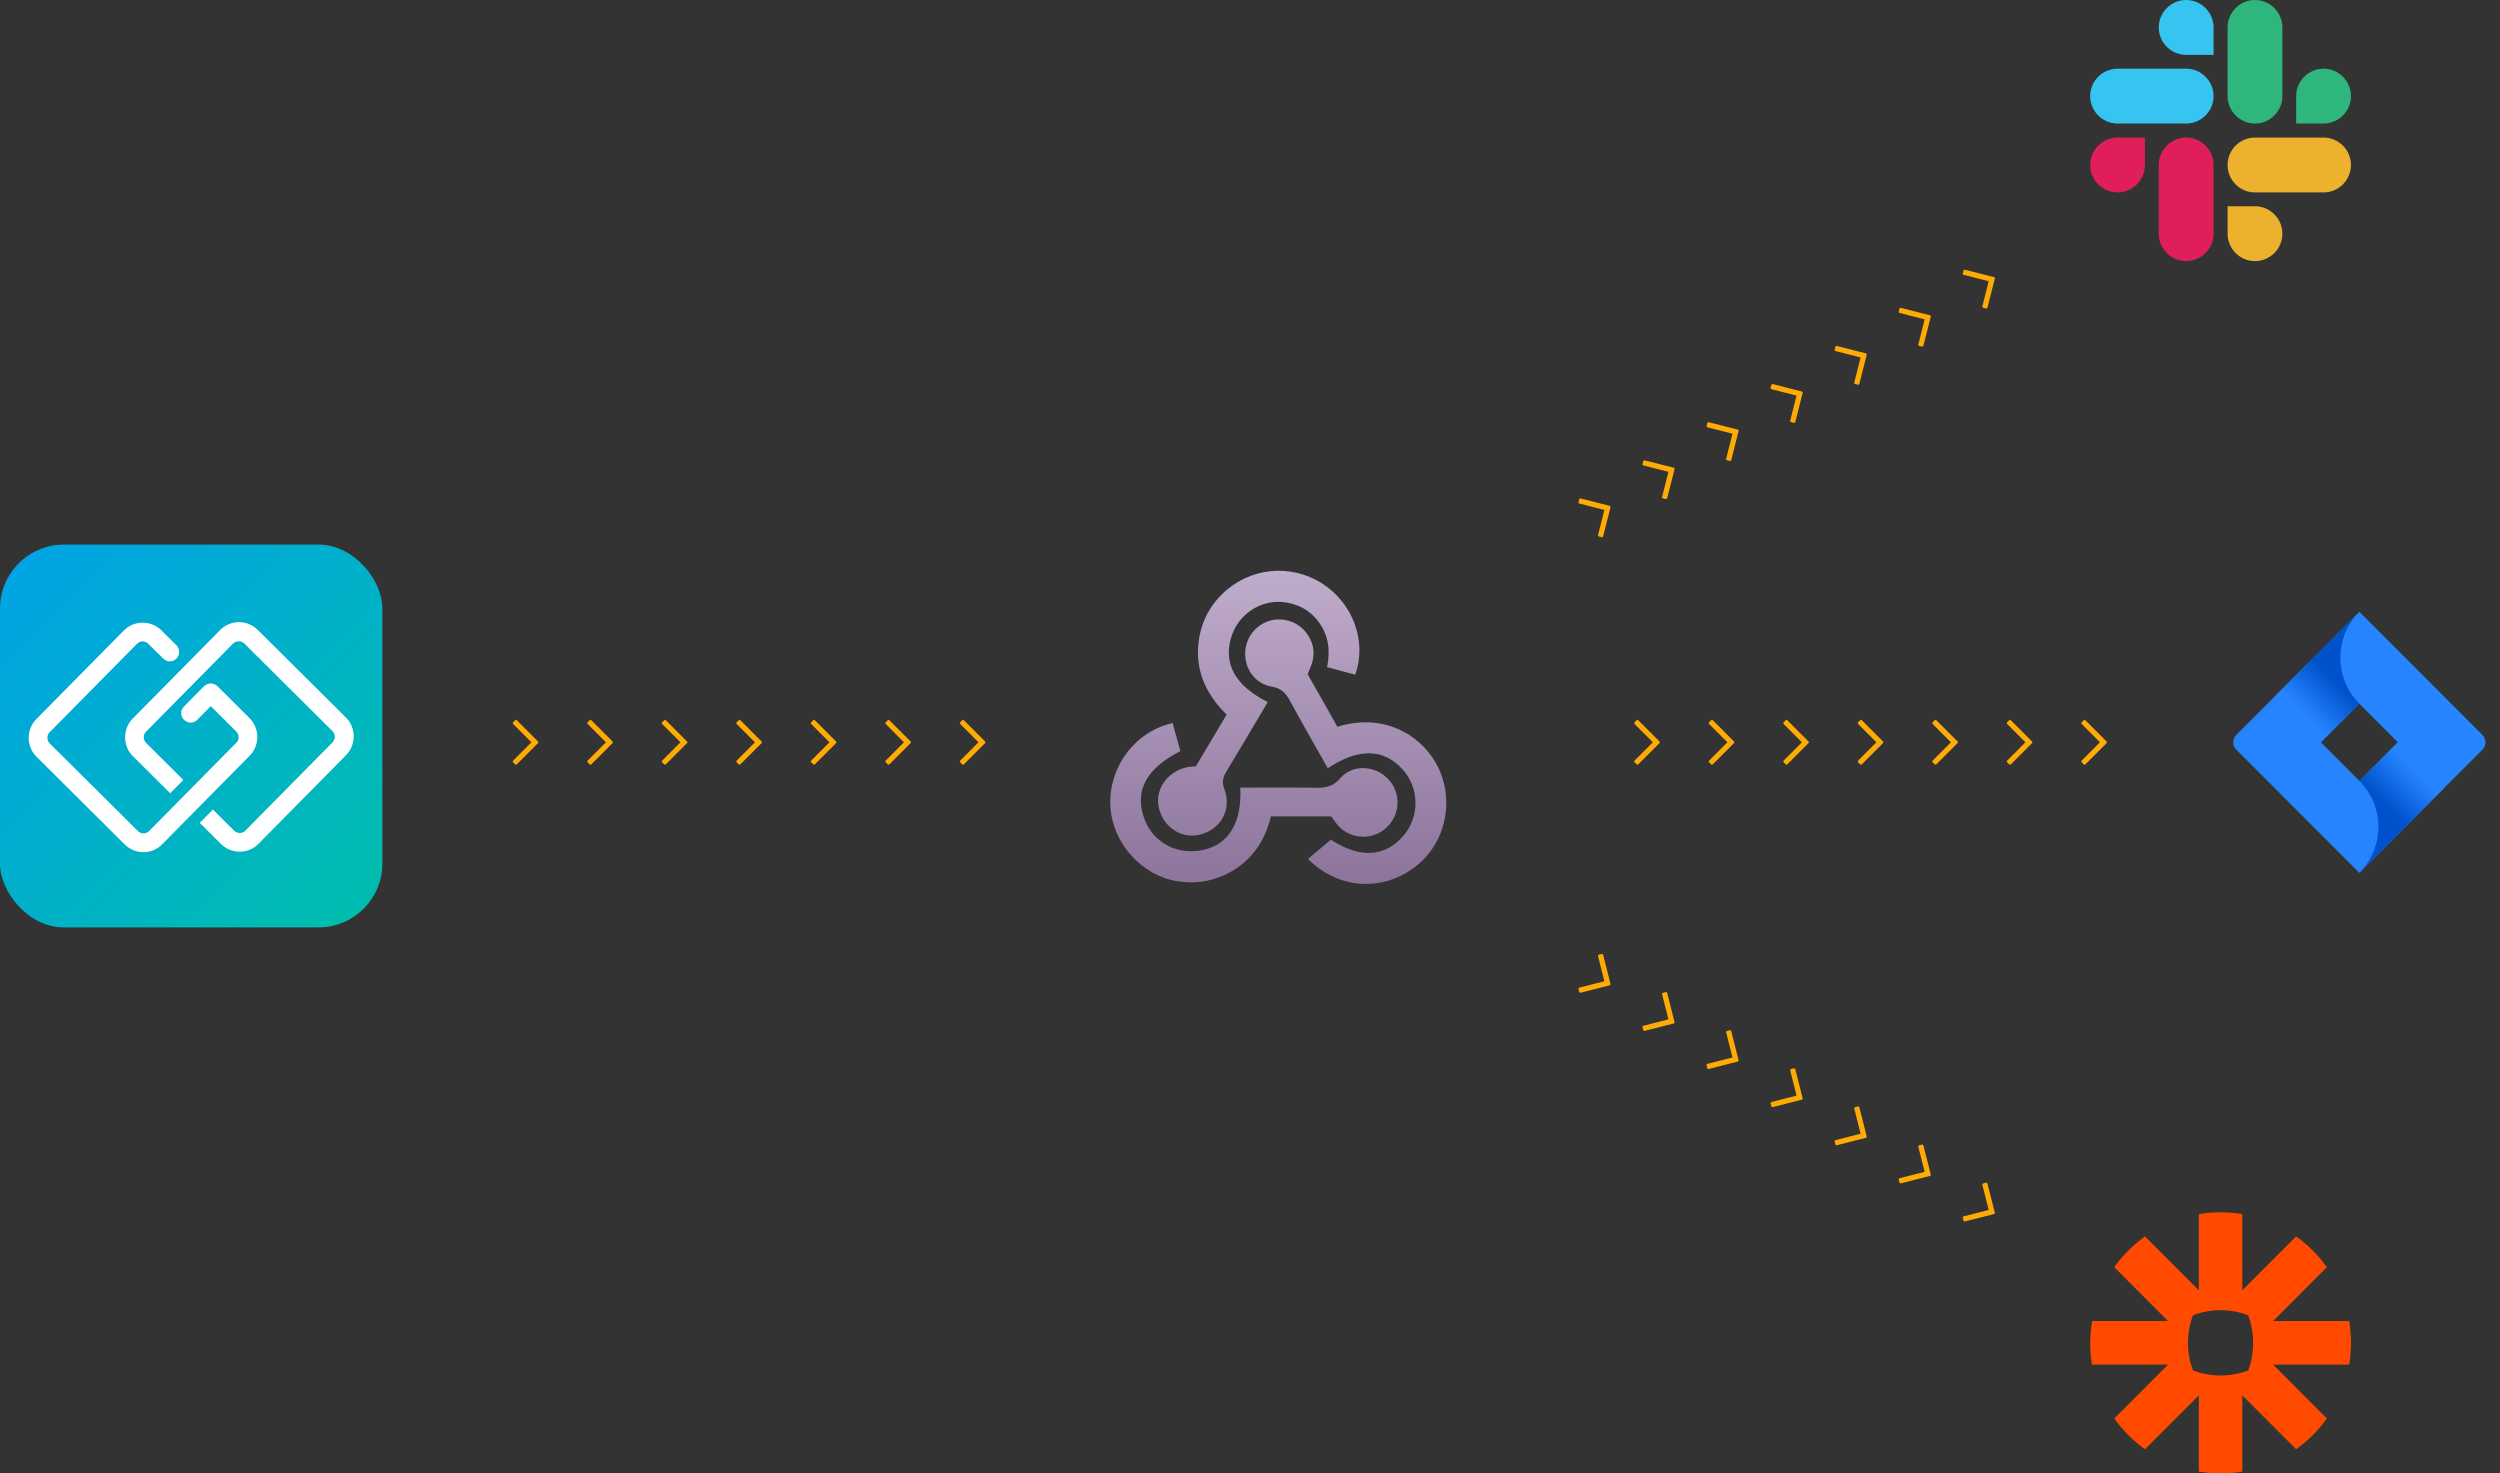 <svg width="470" height="277" viewBox="0 0 470 277" fill="none" xmlns="http://www.w3.org/2000/svg">
<rect x="0" y="0" width="470" height="277" fill="#333333" stroke="none"/>
<rect y="102.385" width="71.883" height="71.967" rx="12" fill="url(#paint0_linear)"/>
<path fill-rule="evenodd" clip-rule="evenodd" d="M45.089 160.118C43.805 160.118 42.522 159.65 41.541 158.669L37.55 154.697L40.024 152.196L44.015 156.169C44.599 156.753 45.556 156.753 46.116 156.169L62.523 139.555C62.803 139.275 62.943 138.901 62.943 138.504C62.943 138.107 62.78 137.733 62.5 137.452L45.929 120.979C45.369 120.419 44.389 120.419 43.829 120.979L27.445 137.569C27.165 137.85 27.025 138.224 27.025 138.621C27.025 139.018 27.188 139.392 27.468 139.672L34.47 146.635L31.996 149.135L24.994 142.172C24.037 141.238 23.524 139.976 23.524 138.621C23.524 137.266 24.037 136.004 24.971 135.069L41.378 118.456C42.312 117.498 43.572 116.984 44.902 116.96C46.233 116.96 47.493 117.475 48.45 118.409L65.02 134.882C65.977 135.817 66.49 137.079 66.49 138.434C66.49 139.789 65.977 141.051 65.043 141.985L48.636 158.599C47.656 159.627 46.373 160.118 45.089 160.118Z" fill="white"/>
<path fill-rule="evenodd" clip-rule="evenodd" d="M27.001 160.211C25.671 160.211 24.411 159.697 23.454 158.762L6.883 142.289C5.926 141.354 5.413 140.093 5.39 138.737C5.39 137.406 5.903 136.12 6.837 135.186L23.267 118.549C24.201 117.591 25.461 117.077 26.791 117.054C28.122 117.054 29.382 117.568 30.339 118.502L33.163 121.306C33.84 121.984 33.863 123.106 33.186 123.806C32.509 124.507 31.412 124.507 30.712 123.83L30.689 123.806L27.865 121.026C27.281 120.442 26.325 120.442 25.764 121.026L9.334 137.663C9.054 137.943 8.89 138.317 8.914 138.714C8.914 139.111 9.077 139.485 9.357 139.766L25.928 156.239C26.511 156.823 27.445 156.823 28.028 156.239L44.435 139.625C44.715 139.345 44.879 138.971 44.855 138.574C44.855 138.177 44.692 137.803 44.412 137.522L39.628 132.756L37.084 135.326C36.407 136.027 35.287 136.027 34.586 135.326C33.886 134.648 33.886 133.527 34.586 132.826L38.321 129.04C39.021 128.34 40.188 128.316 40.888 129.017L46.886 134.975C47.843 135.91 48.356 137.172 48.38 138.527C48.38 139.859 47.866 141.144 46.933 142.079L30.526 158.692C29.592 159.673 28.332 160.211 27.001 160.211Z" fill="white"/>
<g clip-path="url(#clip0)">
<path fill-rule="evenodd" clip-rule="evenodd" d="M238.338 131.984L238.338 131.984C232.217 128.911 229.977 124.834 231.457 119.843C232.761 115.445 237.155 112.566 241.631 113.243C243.863 113.58 245.827 114.495 247.357 116.241C249.672 118.886 250.195 121.973 249.488 125.411L251.597 125.983L251.618 125.989C252.699 126.283 253.739 126.565 254.774 126.846C257.025 120.663 254.384 113.439 248.618 109.73C242.614 105.869 234.834 106.684 229.735 111.714C227.073 114.341 225.616 117.546 225.277 121.254C224.798 126.501 226.964 130.734 230.602 134.356L224.817 144.068C224.628 144.082 224.465 144.092 224.32 144.101C224.053 144.117 223.844 144.129 223.638 144.159C219.835 144.699 217.158 148.084 217.798 151.537C218.52 155.438 222.067 157.833 225.706 156.878C229.566 155.866 231.619 152.137 230.164 148.306C229.636 146.919 229.963 146.03 230.623 144.939C232.482 141.863 234.314 138.771 236.18 135.622L236.181 135.622L236.182 135.618C236.895 134.416 237.612 133.205 238.338 131.984L238.338 131.984V131.984ZM251.436 136.631C249.573 133.342 247.693 130.023 245.842 126.754C245.935 126.521 246.025 126.302 246.112 126.092C246.295 125.648 246.463 125.242 246.602 124.826C247.342 122.634 246.895 120.633 245.49 118.855C243.771 116.679 240.771 115.889 238.215 116.868C235.634 117.856 233.983 120.392 234.095 123.198C234.209 126.035 236.111 128.567 239.056 129.079C240.82 129.384 241.684 130.223 242.466 131.668C244.13 134.741 245.854 137.781 247.58 140.825C248.261 142.027 248.943 143.229 249.622 144.435C255.399 140.58 260.179 140.702 263.747 144.718C266.839 148.198 266.904 153.499 263.899 157.053C260.375 161.22 255.629 161.386 250.203 157.867C248.699 159.126 247.292 160.305 245.892 161.479C251.386 166.969 259.228 167.699 265.43 163.425C271.471 159.262 273.574 151.268 270.498 144.52C267.951 138.933 260.852 133.714 251.436 136.631ZM238.932 153.482H250.267C250.425 153.693 250.573 153.901 250.717 154.105C251.018 154.53 251.304 154.933 251.637 155.291C254.038 157.862 258.092 157.989 260.658 155.604C263.317 153.132 263.437 148.979 260.924 146.398C258.465 143.873 254.262 143.632 251.979 146.306C250.592 147.931 249.171 148.122 247.33 148.093C243.965 148.041 240.598 148.051 237.232 148.061C235.882 148.065 234.532 148.069 233.182 148.069C233.488 154.709 230.981 158.847 226.008 159.829C221.138 160.791 216.654 158.304 215.075 153.765C213.281 148.608 215.499 144.484 221.908 141.21C221.425 139.461 220.938 137.691 220.456 135.938C213.471 137.462 208.231 144.247 208.772 151.879C209.25 158.617 214.679 164.6 221.318 165.672C224.924 166.255 228.311 165.65 231.455 163.865C235.498 161.568 237.845 157.956 238.932 153.482Z" fill="url(#paint1_linear)"/>
</g>
<g clip-path="url(#clip1)">
<path d="M96.845 143.693L96.469 143.317C96.38 143.228 96.38 143.083 96.469 142.994L99.899 139.552L96.469 136.11C96.38 136.021 96.38 135.877 96.469 135.788L96.845 135.411C96.934 135.322 97.078 135.322 97.167 135.411L101.142 139.391C101.231 139.48 101.231 139.624 101.142 139.713L97.167 143.693C97.078 143.782 96.934 143.782 96.845 143.693Z" fill="#FEAC05"/>
</g>
<g clip-path="url(#clip2)">
<path d="M110.854 143.693L110.478 143.317C110.389 143.228 110.389 143.083 110.478 142.994L113.908 139.552L110.478 136.11C110.389 136.021 110.389 135.877 110.478 135.788L110.854 135.411C110.943 135.322 111.087 135.322 111.176 135.411L115.151 139.391C115.24 139.48 115.24 139.624 115.151 139.713L111.176 143.693C111.087 143.782 110.943 143.782 110.854 143.693Z" fill="#FEAC05"/>
</g>
<g clip-path="url(#clip3)">
<path d="M152.881 143.693L152.505 143.317C152.416 143.228 152.416 143.083 152.505 142.994L155.935 139.552L152.505 136.11C152.416 136.021 152.416 135.877 152.505 135.788L152.881 135.411C152.97 135.322 153.114 135.322 153.203 135.411L157.178 139.391C157.267 139.48 157.267 139.624 157.178 139.713L153.203 143.693C153.114 143.782 152.97 143.782 152.881 143.693Z" fill="#FEAC05"/>
</g>
<g clip-path="url(#clip4)">
<path d="M124.863 143.693L124.487 143.317C124.398 143.228 124.398 143.083 124.487 142.994L127.917 139.552L124.487 136.11C124.398 136.021 124.398 135.877 124.487 135.788L124.863 135.411C124.952 135.322 125.096 135.322 125.185 135.411L129.16 139.391C129.249 139.48 129.249 139.624 129.16 139.713L125.185 143.693C125.096 143.782 124.952 143.782 124.863 143.693Z" fill="#FEAC05"/>
</g>
<g clip-path="url(#clip5)">
<path d="M166.889 143.693L166.513 143.317C166.424 143.228 166.424 143.083 166.513 142.994L169.943 139.552L166.513 136.11C166.424 136.021 166.424 135.877 166.513 135.788L166.889 135.411C166.978 135.322 167.122 135.322 167.211 135.411L171.186 139.391C171.275 139.48 171.275 139.624 171.186 139.713L167.211 143.693C167.122 143.782 166.978 143.782 166.889 143.693Z" fill="#FEAC05"/>
</g>
<g clip-path="url(#clip6)">
<path d="M138.872 143.693L138.497 143.317C138.408 143.228 138.408 143.083 138.497 142.994L141.926 139.552L138.497 136.11C138.408 136.021 138.408 135.877 138.497 135.788L138.872 135.411C138.961 135.322 139.106 135.322 139.195 135.411L143.169 139.391C143.258 139.48 143.258 139.624 143.169 139.713L139.195 143.693C139.106 143.782 138.961 143.782 138.872 143.693Z" fill="#FEAC05"/>
</g>
<g clip-path="url(#clip7)">
<path d="M180.899 143.693L180.523 143.317C180.434 143.228 180.434 143.083 180.523 142.994L183.953 139.552L180.523 136.11C180.434 136.021 180.434 135.877 180.523 135.788L180.899 135.411C180.988 135.322 181.132 135.322 181.221 135.411L185.196 139.391C185.285 139.48 185.285 139.624 185.196 139.713L181.221 143.693C181.132 143.782 180.988 143.782 180.899 143.693Z" fill="#FEAC05"/>
</g>
<g clip-path="url(#clip8)">
<path d="M296.886 93.875L296.755 94.391C296.724 94.513 296.797 94.637 296.919 94.668L301.624 95.872L300.433 100.586C300.402 100.708 300.476 100.832 300.598 100.863L301.113 100.994C301.235 101.025 301.358 100.951 301.39 100.829L302.775 95.375C302.806 95.253 302.732 95.129 302.611 95.098L297.163 93.71C297.041 93.679 296.917 93.753 296.886 93.875Z" fill="#FEAC05"/>
</g>
<g clip-path="url(#clip9)">
<path d="M308.928 86.708L308.797 87.224C308.766 87.346 308.839 87.47 308.961 87.501L313.666 88.705L312.475 93.419C312.444 93.541 312.517 93.665 312.639 93.696L313.154 93.827C313.276 93.858 313.4 93.784 313.431 93.662L314.817 88.208C314.848 88.086 314.774 87.962 314.652 87.931L309.204 86.543C309.083 86.512 308.959 86.586 308.928 86.708Z" fill="#FEAC05"/>
</g>
<g clip-path="url(#clip10)">
<path d="M345.054 65.208L344.923 65.724C344.891 65.846 344.965 65.97 345.087 66.001L349.792 67.205L348.601 71.919C348.57 72.041 348.643 72.165 348.765 72.196L349.28 72.327C349.402 72.358 349.526 72.284 349.557 72.162L350.943 66.708C350.974 66.586 350.9 66.462 350.778 66.431L345.33 65.043C345.208 65.012 345.085 65.086 345.054 65.208Z" fill="#FEAC05"/>
</g>
<g clip-path="url(#clip11)">
<path d="M320.969 79.542L320.838 80.058C320.807 80.18 320.88 80.304 321.002 80.335L325.707 81.539L324.516 86.252C324.485 86.374 324.558 86.498 324.68 86.529L325.195 86.661C325.317 86.692 325.441 86.618 325.472 86.496L326.858 81.041C326.889 80.919 326.815 80.795 326.693 80.764L321.245 79.377C321.124 79.346 321 79.42 320.969 79.542Z" fill="#FEAC05"/>
</g>
<g clip-path="url(#clip12)">
<path d="M357.096 58.042L356.964 58.558C356.933 58.68 357.007 58.804 357.129 58.835L361.834 60.039L360.643 64.753C360.612 64.875 360.685 64.999 360.807 65.03L361.322 65.161C361.444 65.192 361.568 65.118 361.599 64.996L362.985 59.542C363.016 59.42 362.942 59.296 362.82 59.265L357.372 57.877C357.25 57.846 357.127 57.92 357.096 58.042Z" fill="#FEAC05"/>
</g>
<g clip-path="url(#clip13)">
<path d="M333.012 72.375L332.881 72.891C332.85 73.013 332.923 73.137 333.045 73.168L337.75 74.372L336.559 79.085C336.528 79.207 336.601 79.331 336.723 79.362L337.238 79.494C337.36 79.525 337.484 79.451 337.515 79.329L338.901 73.874C338.932 73.752 338.858 73.628 338.736 73.597L333.288 72.21C333.167 72.179 333.043 72.253 333.012 72.375Z" fill="#FEAC05"/>
</g>
<g clip-path="url(#clip14)">
<path d="M369.137 50.875L369.006 51.391C368.975 51.513 369.049 51.637 369.171 51.668L373.876 52.872L372.685 57.585C372.654 57.707 372.727 57.831 372.849 57.862L373.364 57.994C373.486 58.025 373.61 57.951 373.641 57.829L375.027 52.374C375.058 52.252 374.984 52.128 374.862 52.097L369.414 50.71C369.292 50.679 369.168 50.753 369.137 50.875Z" fill="#FEAC05"/>
</g>
<g clip-path="url(#clip15)">
<path d="M296.886 186.467L296.755 185.951C296.724 185.829 296.797 185.705 296.919 185.674L301.624 184.47L300.433 179.757C300.402 179.635 300.476 179.51 300.598 179.479L301.113 179.348C301.235 179.317 301.358 179.391 301.39 179.513L302.775 184.967C302.806 185.089 302.732 185.213 302.611 185.245L297.163 186.632C297.041 186.663 296.917 186.589 296.886 186.467Z" fill="#FEAC05"/>
</g>
<g clip-path="url(#clip16)">
<path d="M308.928 193.634L308.797 193.118C308.766 192.996 308.839 192.872 308.961 192.841L313.666 191.637L312.475 186.924C312.444 186.802 312.517 186.677 312.639 186.646L313.154 186.515C313.276 186.484 313.4 186.558 313.431 186.68L314.817 192.134C314.848 192.256 314.774 192.38 314.652 192.412L309.204 193.799C309.082 193.83 308.959 193.756 308.928 193.634Z" fill="#FEAC05"/>
</g>
<g clip-path="url(#clip17)">
<path d="M345.053 215.134L344.922 214.618C344.891 214.496 344.965 214.372 345.087 214.341L349.792 213.137L348.601 208.424C348.57 208.302 348.643 208.177 348.765 208.146L349.28 208.015C349.402 207.984 349.526 208.058 349.557 208.18L350.943 213.634C350.974 213.756 350.9 213.88 350.778 213.912L345.33 215.299C345.208 215.33 345.084 215.256 345.053 215.134Z" fill="#FEAC05"/>
</g>
<g clip-path="url(#clip18)">
<path d="M320.969 200.801L320.838 200.285C320.807 200.163 320.88 200.039 321.002 200.008L325.707 198.804L324.516 194.09C324.485 193.968 324.558 193.844 324.68 193.813L325.195 193.682C325.317 193.651 325.441 193.724 325.472 193.847L326.858 199.301C326.889 199.423 326.815 199.547 326.693 199.578L321.245 200.965C321.124 200.996 321 200.923 320.969 200.801Z" fill="#FEAC05"/>
</g>
<g clip-path="url(#clip19)">
<path d="M357.096 222.3L356.964 221.784C356.933 221.662 357.007 221.538 357.129 221.507L361.834 220.303L360.643 215.59C360.612 215.468 360.685 215.343 360.807 215.312L361.322 215.181C361.444 215.15 361.568 215.224 361.599 215.346L362.985 220.8C363.016 220.922 362.942 221.046 362.82 221.078L357.372 222.465C357.25 222.496 357.127 222.422 357.096 222.3Z" fill="#FEAC05"/>
</g>
<g clip-path="url(#clip20)">
<path d="M333.012 207.967L332.88 207.452C332.849 207.33 332.923 207.206 333.045 207.175L337.75 205.971L336.559 201.257C336.528 201.135 336.601 201.011 336.723 200.98L337.238 200.849C337.36 200.818 337.484 200.891 337.515 201.014L338.901 206.468C338.932 206.59 338.858 206.714 338.736 206.745L333.288 208.132C333.166 208.163 333.043 208.09 333.012 207.967Z" fill="#FEAC05"/>
</g>
<g clip-path="url(#clip21)">
<path d="M369.137 229.468L369.006 228.952C368.975 228.83 369.049 228.706 369.171 228.675L373.876 227.471L372.685 222.758C372.654 222.636 372.727 222.511 372.849 222.48L373.364 222.349C373.486 222.318 373.61 222.392 373.641 222.514L375.027 227.968C375.058 228.09 374.984 228.214 374.862 228.245L369.414 229.633C369.292 229.664 369.168 229.59 369.137 229.468Z" fill="#FEAC05"/>
</g>
<g clip-path="url(#clip22)">
<path d="M307.679 143.693L307.303 143.317C307.214 143.228 307.214 143.083 307.303 142.994L310.733 139.552L307.303 136.11C307.214 136.021 307.214 135.877 307.303 135.788L307.679 135.411C307.768 135.322 307.912 135.322 308.001 135.411L311.976 139.391C312.065 139.48 312.065 139.624 311.976 139.713L308.001 143.693C307.912 143.782 307.768 143.782 307.679 143.693Z" fill="#FEAC05"/>
</g>
<g clip-path="url(#clip23)">
<path d="M321.688 143.693L321.313 143.317C321.224 143.228 321.224 143.083 321.313 142.994L324.742 139.552L321.313 136.11C321.224 136.021 321.224 135.877 321.313 135.788L321.688 135.411C321.777 135.322 321.922 135.322 322.011 135.411L325.985 139.391C326.074 139.48 326.074 139.624 325.985 139.713L322.011 143.693C321.922 143.782 321.777 143.782 321.688 143.693Z" fill="#FEAC05"/>
</g>
<g clip-path="url(#clip24)">
<path d="M363.715 143.693L363.339 143.317C363.25 143.228 363.25 143.083 363.339 142.994L366.769 139.552L363.339 136.11C363.25 136.021 363.25 135.877 363.339 135.788L363.715 135.411C363.804 135.322 363.948 135.322 364.037 135.411L368.012 139.391C368.101 139.48 368.101 139.624 368.012 139.713L364.037 143.693C363.948 143.782 363.804 143.782 363.715 143.693Z" fill="#FEAC05"/>
</g>
<g clip-path="url(#clip25)">
<path d="M335.697 143.693L335.322 143.317C335.233 143.228 335.233 143.083 335.322 142.994L338.751 139.552L335.322 136.11C335.233 136.021 335.233 135.877 335.322 135.788L335.697 135.411C335.786 135.322 335.931 135.322 336.019 135.411L339.994 139.391C340.083 139.48 340.083 139.624 339.994 139.713L336.019 143.693C335.93 143.782 335.786 143.782 335.697 143.693Z" fill="#FEAC05"/>
</g>
<g clip-path="url(#clip26)">
<path d="M377.723 143.693L377.348 143.317C377.259 143.228 377.259 143.083 377.348 142.994L380.778 139.552L377.348 136.11C377.259 136.021 377.259 135.877 377.348 135.788L377.723 135.411C377.812 135.322 377.957 135.322 378.046 135.411L382.021 139.391C382.109 139.48 382.109 139.624 382.021 139.713L378.046 143.693C377.957 143.782 377.812 143.782 377.723 143.693Z" fill="#FEAC05"/>
</g>
<g clip-path="url(#clip27)">
<path d="M349.707 143.693L349.331 143.317C349.242 143.228 349.242 143.083 349.331 142.994L352.761 139.552L349.331 136.11C349.242 136.021 349.242 135.877 349.331 135.788L349.707 135.411C349.796 135.322 349.94 135.322 350.029 135.411L354.004 139.391C354.093 139.48 354.093 139.624 354.004 139.713L350.029 143.693C349.94 143.782 349.796 143.782 349.707 143.693Z" fill="#FEAC05"/>
</g>
<g clip-path="url(#clip28)">
<path d="M391.734 143.693L391.358 143.317C391.269 143.228 391.269 143.083 391.358 142.994L394.788 139.552L391.358 136.11C391.269 136.021 391.269 135.877 391.358 135.788L391.734 135.411C391.823 135.322 391.967 135.322 392.056 135.411L396.031 139.391C396.12 139.48 396.12 139.624 396.031 139.713L392.056 143.693C391.967 143.782 391.823 143.782 391.734 143.693Z" fill="#FEAC05"/>
</g>
<path d="M466.703 138.178L445.604 117.055L443.559 115.008L427.677 130.908L420.416 138.178C419.659 138.937 419.659 140.167 420.416 140.926L434.926 155.453L443.559 164.096L459.441 148.196L459.687 147.95L466.703 140.926C467.46 140.167 467.46 138.937 466.703 138.178ZM443.559 146.809L436.311 139.552L443.559 132.295L450.808 139.552L443.559 146.809Z" fill="#2684FF"/>
<path d="M443.559 132.295C438.813 127.543 438.79 119.846 443.507 115.066L427.645 130.941L436.278 139.584L443.559 132.295Z" fill="url(#paint2_linear)"/>
<path d="M450.827 139.533L443.559 146.809C445.85 149.101 447.137 152.211 447.137 155.453C447.137 158.695 445.85 161.804 443.559 164.096L459.461 148.176L450.827 139.533Z" fill="url(#paint3_linear)"/>
<path d="M423.596 252.466C423.595 254.29 423.261 256.036 422.654 257.648C421.045 258.256 419.3 258.59 417.477 258.592H417.456C415.635 258.59 413.89 258.257 412.281 257.649C411.674 256.038 411.339 254.291 411.338 252.467V252.445C411.339 250.621 411.673 248.875 412.279 247.264C413.889 246.656 415.634 246.321 417.456 246.32H417.477C419.3 246.321 421.045 246.656 422.654 247.264C423.261 248.876 423.594 250.622 423.596 252.445V252.467V252.466L423.596 252.466ZM441.642 248.365H427.331L437.45 238.234C436.656 237.117 435.769 236.068 434.801 235.099L434.8 235.098C433.833 234.129 432.786 233.243 431.672 232.448L421.553 242.579V228.253C420.207 228.026 418.844 227.912 417.48 227.911H417.454C416.089 227.912 414.727 228.026 413.381 228.252V242.58L403.262 232.449C402.147 233.244 401.1 234.131 400.132 235.1L400.128 235.103C399.162 236.071 398.277 237.119 397.484 238.234L407.603 248.365H393.292C393.292 248.365 392.952 251.056 392.951 252.446V252.464C392.952 253.832 393.066 255.198 393.292 256.547H407.602L397.484 266.677C399.075 268.914 401.028 270.869 403.262 272.462L413.381 262.332V276.659C414.725 276.885 416.086 276.999 417.45 277H417.485C418.848 276.999 420.209 276.885 421.553 276.659V262.331L431.672 272.462C432.787 271.667 433.833 270.781 434.801 269.812L434.804 269.81C435.771 268.841 436.656 267.793 437.45 266.678L427.331 256.547H441.642C441.867 255.201 441.981 253.838 441.982 252.473V252.438C441.981 251.073 441.867 249.711 441.642 248.365V248.365Z" fill="#FF4A00"/>
<g clip-path="url(#clip29)">
<path fill-rule="evenodd" clip-rule="evenodd" d="M403.252 31.02C403.252 33.858 400.936 36.177 398.101 36.177C395.267 36.177 392.951 33.858 392.951 31.02C392.951 28.182 395.267 25.863 398.101 25.863H403.252V31.02Z" fill="#E01E5A"/>
<path fill-rule="evenodd" clip-rule="evenodd" d="M405.847 31.02C405.847 28.182 408.163 25.863 410.998 25.863C413.833 25.863 416.149 28.182 416.149 31.02V43.932C416.149 46.77 413.833 49.088 410.998 49.088C408.163 49.088 405.847 46.77 405.847 43.932V31.02Z" fill="#E01E5A"/>
<path fill-rule="evenodd" clip-rule="evenodd" d="M410.998 10.313C408.163 10.313 405.847 7.995 405.847 5.157C405.847 2.319 408.163 0 410.998 0C413.833 0 416.149 2.319 416.149 5.157V10.313H410.998Z" fill="#36C5F0"/>
<path fill-rule="evenodd" clip-rule="evenodd" d="M410.998 12.912C413.833 12.912 416.149 15.23 416.149 18.068C416.149 20.907 413.833 23.225 410.998 23.225H398.101C395.267 23.225 392.951 20.907 392.951 18.068C392.951 15.23 395.267 12.912 398.101 12.912H410.998Z" fill="#36C5F0"/>
<path fill-rule="evenodd" clip-rule="evenodd" d="M431.681 18.068C431.681 15.23 433.997 12.912 436.831 12.912C439.666 12.912 441.982 15.23 441.982 18.068C441.982 20.907 439.666 23.225 436.831 23.225H431.681V18.068Z" fill="#2EB67D"/>
<path fill-rule="evenodd" clip-rule="evenodd" d="M429.085 18.068C429.085 20.907 426.77 23.225 423.935 23.225C421.1 23.225 418.784 20.907 418.784 18.068V5.157C418.784 2.319 421.1 0 423.935 0C426.77 0 429.085 2.319 429.085 5.157V18.068Z" fill="#2EB67D"/>
<path fill-rule="evenodd" clip-rule="evenodd" d="M423.935 38.775C426.77 38.775 429.085 41.093 429.085 43.932C429.085 46.77 426.77 49.088 423.935 49.088C421.1 49.088 418.784 46.77 418.784 43.932V38.775H423.935Z" fill="#ECB22E"/>
<path fill-rule="evenodd" clip-rule="evenodd" d="M423.935 36.177C421.1 36.177 418.784 33.858 418.784 31.02C418.784 28.182 421.1 25.863 423.935 25.863H436.831C439.666 25.863 441.982 28.182 441.982 31.02C441.982 33.858 439.666 36.177 436.831 36.177H423.935Z" fill="#ECB22E"/>
</g>
<defs>
<linearGradient id="paint0_linear" x1="0" y1="102.385" x2="71.967" y2="174.268" gradientUnits="userSpaceOnUse">
<stop stop-color="#00A3E7"/>
<stop offset="1" stop-color="#00BEAC"/>
</linearGradient>
<linearGradient id="paint1_linear" x1="240.318" y1="107.306" x2="240.318" y2="166.182" gradientUnits="userSpaceOnUse">
<stop stop-color="#C0ACCB"/>
<stop offset="1" stop-color="#8C749B"/>
</linearGradient>
<linearGradient id="paint2_linear" x1="438.416" y1="124.954" x2="431.209" y2="132.152" gradientUnits="userSpaceOnUse">
<stop offset="0.18" stop-color="#0052CC"/>
<stop offset="1" stop-color="#2684FF"/>
</linearGradient>
<linearGradient id="paint3_linear" x1="448.752" y1="154.066" x2="455.934" y2="146.893" gradientUnits="userSpaceOnUse">
<stop offset="0.18" stop-color="#0052CC"/>
<stop offset="1" stop-color="#2684FF"/>
</linearGradient>
<clipPath id="clip0">
<rect width="63.399" height="63.474" fill="white" transform="translate(208.733 105.19)"/>
</clipPath>
<clipPath id="clip1">
<rect width="8.405" height="8.415" fill="white" transform="matrix(1 0 0 -1 94.561 143.76)"/>
</clipPath>
<clipPath id="clip2">
<rect width="8.405" height="8.415" fill="white" transform="matrix(1 0 0 -1 108.569 143.76)"/>
</clipPath>
<clipPath id="clip3">
<rect width="8.405" height="8.415" fill="white" transform="matrix(1 0 0 -1 150.596 143.76)"/>
</clipPath>
<clipPath id="clip4">
<rect width="8.405" height="8.415" fill="white" transform="matrix(1 0 0 -1 122.578 143.76)"/>
</clipPath>
<clipPath id="clip5">
<rect width="8.405" height="8.415" fill="white" transform="matrix(1 0 0 -1 164.604 143.76)"/>
</clipPath>
<clipPath id="clip6">
<rect width="8.405" height="8.415" fill="white" transform="matrix(1 0 0 -1 136.588 143.76)"/>
</clipPath>
<clipPath id="clip7">
<rect width="8.405" height="8.415" fill="white" transform="matrix(1 0 0 -1 178.615 143.76)"/>
</clipPath>
<clipPath id="clip8">
<rect width="8.408" height="8.413" fill="white" transform="matrix(0.859 -0.511 0.511 0.86 294.888 94.987)"/>
</clipPath>
<clipPath id="clip9">
<rect width="8.408" height="8.413" fill="white" transform="matrix(0.859 -0.511 0.511 0.86 306.93 87.82)"/>
</clipPath>
<clipPath id="clip10">
<rect width="8.408" height="8.413" fill="white" transform="matrix(0.859 -0.511 0.511 0.86 343.056 66.32)"/>
</clipPath>
<clipPath id="clip11">
<rect width="8.408" height="8.413" fill="white" transform="matrix(0.859 -0.511 0.511 0.86 318.971 80.653)"/>
</clipPath>
<clipPath id="clip12">
<rect width="8.408" height="8.413" fill="white" transform="matrix(0.859 -0.511 0.511 0.86 355.098 59.154)"/>
</clipPath>
<clipPath id="clip13">
<rect width="8.408" height="8.413" fill="white" transform="matrix(0.859 -0.511 0.511 0.86 331.014 73.486)"/>
</clipPath>
<clipPath id="clip14">
<rect width="8.408" height="8.413" fill="white" transform="matrix(0.859 -0.511 0.511 0.86 367.14 51.986)"/>
</clipPath>
<clipPath id="clip15">
<rect width="8.408" height="8.413" fill="white" transform="matrix(0.859 0.511 0.511 -0.86 294.888 185.355)"/>
</clipPath>
<clipPath id="clip16">
<rect width="8.408" height="8.413" fill="white" transform="matrix(0.859 0.511 0.511 -0.86 306.93 192.522)"/>
</clipPath>
<clipPath id="clip17">
<rect width="8.408" height="8.413" fill="white" transform="matrix(0.859 0.511 0.511 -0.86 343.056 214.022)"/>
</clipPath>
<clipPath id="clip18">
<rect width="8.408" height="8.413" fill="white" transform="matrix(0.859 0.511 0.511 -0.86 318.971 199.689)"/>
</clipPath>
<clipPath id="clip19">
<rect width="8.408" height="8.413" fill="white" transform="matrix(0.859 0.511 0.511 -0.86 355.098 221.188)"/>
</clipPath>
<clipPath id="clip20">
<rect width="8.408" height="8.413" fill="white" transform="matrix(0.859 0.511 0.511 -0.86 331.014 206.856)"/>
</clipPath>
<clipPath id="clip21">
<rect width="8.408" height="8.413" fill="white" transform="matrix(0.859 0.511 0.511 -0.86 367.14 228.356)"/>
</clipPath>
<clipPath id="clip22">
<rect width="8.405" height="8.415" fill="white" transform="matrix(1 0 0 -1 305.395 143.76)"/>
</clipPath>
<clipPath id="clip23">
<rect width="8.405" height="8.415" fill="white" transform="matrix(1 0 0 -1 319.404 143.76)"/>
</clipPath>
<clipPath id="clip24">
<rect width="8.405" height="8.415" fill="white" transform="matrix(1 0 0 -1 361.431 143.76)"/>
</clipPath>
<clipPath id="clip25">
<rect width="8.405" height="8.415" fill="white" transform="matrix(1 0 0 -1 333.413 143.76)"/>
</clipPath>
<clipPath id="clip26">
<rect width="8.405" height="8.415" fill="white" transform="matrix(1 0 0 -1 375.439 143.76)"/>
</clipPath>
<clipPath id="clip27">
<rect width="8.405" height="8.415" fill="white" transform="matrix(1 0 0 -1 347.422 143.76)"/>
</clipPath>
<clipPath id="clip28">
<rect width="8.405" height="8.415" fill="white" transform="matrix(1 0 0 -1 389.449 143.76)"/>
</clipPath>
<clipPath id="clip29">
<rect width="49.031" height="49.089" fill="white" transform="translate(392.951)"/>
</clipPath>
</defs>
</svg>
